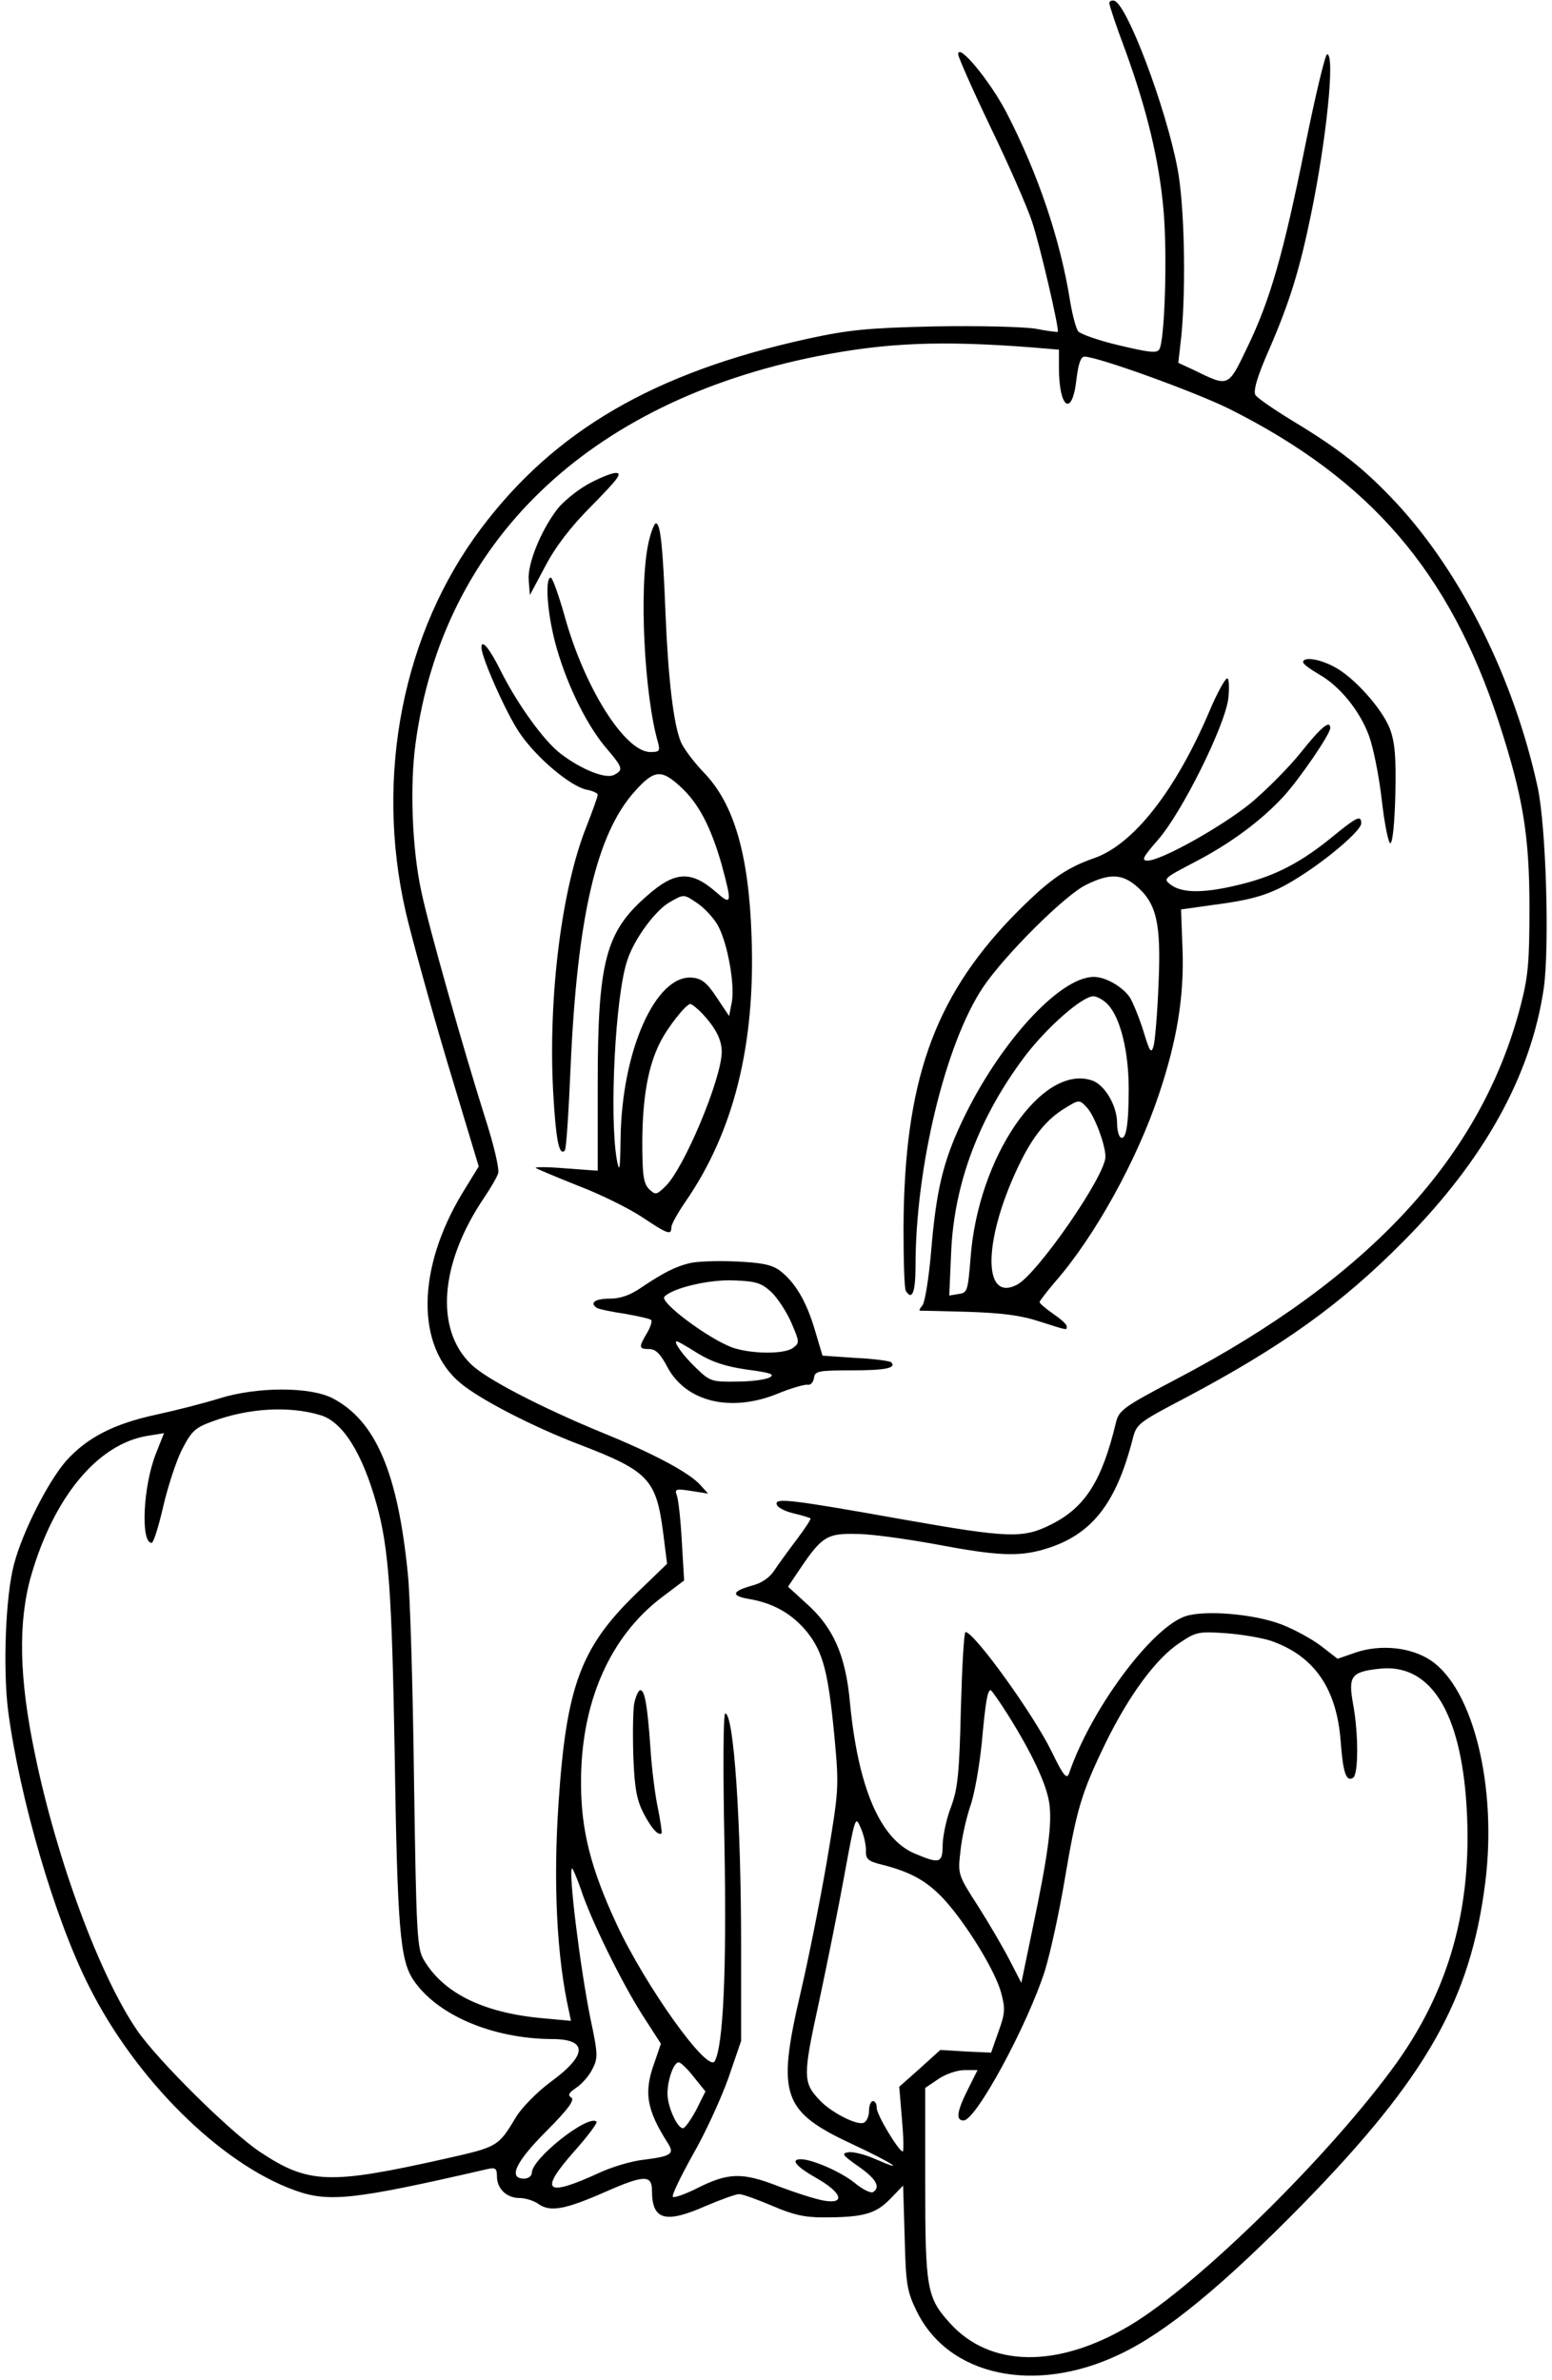<?xml version="1.0" encoding="UTF-8" standalone="yes"?>
<svg version="1.0" xmlns="http://www.w3.org/2000/svg" width="300pt" height="460pt" viewBox="0 0 400 614" preserveAspectRatio="xMidYMid meet">
  <g transform="translate(0,614) scale(0.1,-0.1)" fill="#000000" stroke="none">
    <path d="M2860 6132 c0 -6 18 -60 41 -121 56 -154 88 -286 99 -415 10 -113 3
-335 -11 -357 -6 -11 -27 -8 -103 10 -52 12 -100 29 -106 36 -6 7 -15 42 -21
77 -25 159 -83 330 -164 487 -42 81 -125 182 -125 151 0 -7 38 -93 84 -189 47
-97 94 -205 106 -241 20 -58 72 -282 67 -286 -1 -1 -27 2 -57 8 -31 5 -145 8
-260 6 -176 -4 -223 -9 -329 -32 -395 -87 -651 -236 -841 -488 -203 -269 -276
-640 -195 -992 14 -60 61 -232 106 -383 l82 -272 -43 -70 c-117 -195 -119
-394 -4 -489 50 -42 188 -113 306 -158 180 -69 199 -90 217 -229 l10 -79 -83
-80 c-140 -137 -177 -237 -197 -536 -14 -206 -5 -397 27 -539 l5 -24 -76 7
c-150 14 -252 64 -303 149 -18 30 -20 60 -26 467 -3 239 -10 478 -16 531 -26
261 -83 394 -194 452 -58 30 -194 30 -291 0 -38 -12 -112 -31 -163 -42 -112
-24 -180 -60 -234 -120 -46 -53 -112 -182 -134 -266 -22 -82 -29 -271 -15
-380 30 -225 120 -535 209 -710 120 -239 338 -456 530 -525 88 -32 152 -25
499 55 19 4 23 1 23 -19 0 -32 25 -56 58 -56 15 0 38 -7 50 -16 30 -21 70 -13
172 32 100 44 120 44 120 3 0 -76 34 -86 140 -39 38 16 76 30 85 30 9 0 47
-14 85 -30 53 -23 83 -30 132 -30 103 0 135 9 172 47 l34 35 4 -134 c3 -121 6
-139 31 -190 82 -168 305 -215 522 -112 120 56 267 177 476 390 318 326 431
526 469 828 31 247 -31 500 -141 573 -51 34 -129 42 -194 20 l-46 -16 -44 34
c-24 18 -70 43 -102 55 -71 27 -196 37 -246 21 -88 -29 -245 -241 -301 -406
-6 -16 -15 -5 -45 57 -48 98 -200 308 -222 308 -4 0 -9 -89 -12 -197 -4 -169
-8 -206 -25 -253 -12 -30 -21 -74 -22 -97 0 -50 -7 -52 -73 -24 -89 38 -145
171 -166 387 -11 124 -43 196 -113 258 l-47 43 33 49 c55 81 69 89 145 87 36
0 129 -13 205 -27 159 -30 213 -32 280 -12 120 36 183 116 226 283 10 40 14
43 136 107 249 132 403 242 564 405 208 210 328 427 361 652 15 108 6 418 -16
519 -61 279 -195 549 -363 731 -82 88 -146 139 -267 212 -49 30 -93 60 -98 68
-6 10 4 47 36 119 52 120 78 204 107 345 40 193 63 415 42 415 -5 0 -30 -105
-56 -233 -57 -283 -91 -401 -150 -523 -50 -104 -47 -103 -139 -58 l-39 18 8
71 c12 126 8 335 -10 430 -30 158 -130 423 -163 433 -7 2 -13 -1 -13 -6z
m-202 -888 l72 -6 0 -46 c0 -106 34 -129 45 -32 5 41 11 60 21 60 34 0 288
-92 374 -135 363 -182 568 -420 695 -808 62 -190 79 -292 79 -477 0 -141 -3
-178 -23 -255 -101 -388 -388 -700 -887 -962 -139 -73 -149 -81 -157 -113 -36
-150 -79 -218 -166 -262 -73 -37 -109 -36 -381 12 -292 52 -334 57 -328 39 2
-8 22 -18 44 -23 21 -5 41 -11 43 -13 2 -1 -14 -26 -36 -55 -22 -29 -48 -65
-58 -80 -11 -17 -32 -32 -56 -38 -54 -15 -56 -27 -7 -35 63 -11 111 -39 149
-86 41 -52 54 -104 70 -271 12 -131 11 -136 -20 -321 -18 -104 -48 -254 -67
-335 -63 -270 -49 -309 139 -396 96 -45 139 -73 52 -35 -25 11 -56 19 -68 17
-19 -3 -16 -7 25 -36 46 -32 59 -54 38 -67 -5 -3 -27 7 -47 24 -36 29 -110 61
-139 61 -28 0 -12 -19 41 -49 65 -37 75 -67 20 -58 -20 3 -73 20 -118 37 -95
37 -130 36 -213 -6 -30 -15 -57 -24 -60 -21 -4 3 20 52 51 108 32 55 73 145
92 198 l33 96 0 245 c0 324 -19 600 -41 600 -5 0 -6 -140 -2 -337 6 -326 -3
-520 -25 -560 -18 -32 -179 194 -253 353 -67 144 -92 243 -92 364 -1 207 74
378 209 480 l57 43 -6 101 c-3 56 -9 109 -13 119 -6 16 -2 17 37 11 l44 -7
-20 22 c-28 32 -122 82 -255 136 -155 64 -299 138 -337 176 -94 91 -80 262 35
431 16 24 32 51 35 61 4 10 -11 74 -34 145 -55 174 -145 491 -164 582 -24 110
-30 273 -15 382 70 520 445 881 1036 999 177 35 318 41 552 23z m-1832 -2755
c57 -18 107 -98 144 -231 31 -112 39 -232 46 -633 7 -461 14 -540 48 -592 61
-91 204 -152 358 -153 93 0 92 -41 -4 -111 -35 -26 -74 -66 -88 -89 -47 -78
-47 -78 -185 -109 -299 -67 -352 -65 -478 19 -77 52 -262 235 -315 312 -97
141 -208 441 -264 713 -41 196 -44 340 -10 460 59 204 172 340 300 361 l43 7
-21 -53 c-33 -83 -40 -230 -11 -230 5 0 18 42 30 94 12 52 34 119 49 148 24
46 33 55 77 71 94 35 200 41 281 16z m2452 -582 c111 -39 169 -123 179 -260 6
-80 14 -104 32 -93 14 9 14 115 0 190 -13 72 -5 83 65 91 128 16 207 -99 226
-330 21 -266 -36 -485 -177 -684 -169 -236 -514 -576 -692 -681 -186 -110
-359 -107 -462 7 -60 66 -64 89 -64 363 l0 244 34 23 c19 13 49 23 68 23 l33
0 -25 -50 c-28 -56 -32 -80 -11 -80 32 0 165 246 210 387 14 46 37 151 51 235
31 183 43 223 106 353 60 122 129 216 189 256 43 29 49 31 120 26 41 -3 94
-12 118 -20z m-680 -190 c61 -97 100 -179 107 -228 8 -52 -3 -134 -44 -329
l-28 -135 -31 60 c-17 33 -54 96 -82 140 -51 79 -51 81 -44 140 3 33 15 85 25
115 11 30 24 105 30 165 10 110 15 135 23 135 2 0 22 -28 44 -63z m-366 -349
c-1 -24 5 -29 41 -38 75 -19 116 -42 160 -89 57 -62 133 -185 148 -242 11 -41
10 -53 -7 -100 l-19 -54 -66 3 -65 4 -53 -48 -53 -47 7 -84 c4 -45 5 -83 2
-83 -10 0 -67 94 -67 112 0 10 -4 18 -10 18 -5 0 -10 -11 -10 -25 0 -14 -6
-28 -14 -31 -18 -7 -84 27 -113 58 -44 46 -44 62 -2 254 21 98 51 247 66 330
27 147 28 151 41 120 8 -17 14 -43 14 -58z m-736 -100 c25 -78 106 -243 160
-327 l47 -73 -16 -47 c-29 -78 -21 -123 33 -208 19 -29 11 -35 -59 -44 -32 -3
-85 -19 -117 -34 -139 -64 -157 -49 -64 56 34 38 60 73 57 76 -21 20 -167 -95
-167 -132 0 -8 -9 -15 -20 -15 -42 0 -22 43 58 123 56 56 73 80 64 86 -10 6
-7 12 12 25 14 9 33 30 42 48 15 29 15 38 -5 132 -26 128 -58 386 -47 386 2 0
12 -24 22 -52z m292 -486 l30 -37 -24 -48 c-14 -26 -29 -47 -34 -47 -15 0 -40
56 -40 89 0 36 16 81 29 81 5 0 23 -17 39 -38z"/>
    <path d="M1513 4890 c-28 -16 -63 -45 -77 -63 -43 -56 -78 -143 -74 -184 l3
-38 40 75 c27 51 65 101 122 158 65 66 77 82 60 82 -12 0 -45 -14 -74 -30z"/>
    <path d="M1671 4740 c-25 -115 -11 -394 25 -517 5 -20 3 -23 -20 -23 -66 0
-171 167 -222 353 -15 53 -31 97 -35 97 -15 0 -10 -84 10 -163 26 -101 78
-210 129 -272 48 -56 49 -61 24 -74 -21 -11 -83 13 -138 55 -43 33 -110 126
-153 211 -29 59 -51 86 -51 63 0 -26 64 -170 98 -220 43 -64 131 -138 173
-147 16 -3 29 -9 29 -13 0 -5 -13 -41 -29 -82 -64 -160 -99 -438 -86 -684 7
-123 15 -167 30 -152 4 3 10 100 15 215 17 387 67 603 166 712 49 55 68 57
116 13 48 -43 80 -105 108 -203 27 -100 26 -106 -15 -70 -64 56 -106 54 -178
-10 -107 -93 -127 -170 -127 -487 l0 -222 -82 6 c-46 4 -81 4 -78 1 3 -2 52
-23 110 -46 58 -22 132 -59 165 -81 66 -44 75 -47 75 -26 0 8 17 38 37 67 124
180 180 404 170 682 -7 212 -45 344 -124 425 -25 26 -51 61 -58 77 -19 44 -33
161 -40 330 -7 177 -13 235 -25 235 -4 0 -13 -23 -19 -50z m129 -932 c18 -13
42 -39 52 -59 24 -47 42 -150 34 -194 l-7 -36 -32 48 c-25 38 -39 49 -63 51
-94 9 -182 -188 -185 -415 -1 -82 -3 -91 -10 -53 -19 112 -4 418 27 512 18 56
74 132 112 152 35 20 34 20 72 -6z m12 -285 c33 -36 48 -66 48 -96 0 -69 -98
-303 -146 -348 -23 -22 -25 -22 -42 -6 -14 15 -17 36 -17 125 1 112 15 192 46
253 20 40 67 99 78 99 4 0 19 -12 33 -27z"/>
    <path d="M3360 4432 c0 -5 18 -18 40 -31 54 -30 106 -94 130 -159 11 -30 26
-104 33 -166 7 -61 17 -111 22 -111 6 0 11 51 13 125 2 99 -1 134 -14 170 -21
53 -94 135 -146 161 -38 20 -78 25 -78 11z"/>
    <path d="M3119 4307 c-88 -207 -197 -346 -299 -381 -75 -26 -121 -60 -211
-152 -203 -211 -278 -427 -280 -800 0 -84 2 -158 6 -164 16 -26 25 -4 25 65 0
253 77 573 174 718 55 82 212 239 267 265 59 29 91 28 128 -3 53 -45 65 -96
58 -253 -3 -75 -9 -148 -13 -161 -6 -20 -10 -14 -26 39 -11 35 -27 74 -35 87
-19 28 -63 53 -93 53 -89 0 -246 -173 -341 -375 -48 -102 -66 -177 -79 -336
-6 -68 -16 -129 -22 -136 -6 -7 -9 -13 -7 -14 2 0 58 -1 124 -3 88 -3 137 -9
185 -25 76 -24 70 -23 70 -12 0 5 -16 19 -35 32 -19 13 -35 27 -35 30 0 3 18
26 39 51 102 116 212 314 269 485 46 137 65 250 61 372 l-4 105 85 12 c108 14
151 28 220 72 75 47 160 120 160 138 0 22 -11 17 -70 -31 -81 -67 -148 -103
-236 -125 -94 -24 -152 -25 -183 -4 -23 17 -23 17 57 59 93 48 173 107 232
171 41 45 120 160 120 176 0 22 -24 2 -75 -62 -31 -39 -89 -97 -128 -130 -74
-61 -233 -150 -268 -150 -17 0 -13 8 26 53 62 70 173 294 182 365 3 29 2 52
-3 52 -5 0 -26 -38 -45 -83z m-262 -759 c32 -35 53 -121 53 -217 0 -93 -7
-134 -21 -125 -5 3 -9 20 -9 37 0 45 -32 99 -65 110 -129 43 -294 -198 -313
-458 -7 -85 -8 -90 -31 -93 l-24 -4 5 114 c8 176 72 346 190 503 57 75 148
155 177 155 9 0 27 -10 38 -22z m-54 -266 c19 -21 47 -95 47 -126 0 -49 -176
-303 -228 -330 -92 -48 -87 124 10 319 33 66 67 108 113 136 37 23 38 23 58 1z"/>
    <path d="M1775 2881 c-36 -9 -67 -25 -122 -62 -29 -20 -54 -29 -82 -29 -38 0
-53 -11 -33 -24 5 -3 37 -10 72 -15 34 -6 65 -13 68 -16 3 -3 -2 -19 -11 -34
-22 -37 -21 -41 6 -41 16 0 29 -12 47 -47 48 -89 162 -117 282 -69 36 15 72
25 79 24 8 -2 15 6 17 17 2 18 10 20 97 20 87 0 117 6 102 21 -3 3 -44 9 -91
11 l-86 6 -20 67 c-22 74 -51 123 -91 153 -21 15 -47 20 -115 23 -49 2 -102 0
-119 -5z m214 -75 c16 -16 39 -51 51 -79 21 -49 21 -51 4 -64 -23 -17 -108
-16 -157 1 -62 23 -188 117 -175 131 22 23 117 45 180 42 58 -2 71 -7 97 -31z
m-191 -157 c36 -22 71 -34 127 -42 60 -8 73 -12 59 -20 -10 -6 -49 -11 -86
-11 -63 -1 -69 1 -103 34 -35 33 -61 70 -51 70 3 0 27 -14 54 -31z"/>
    <path d="M1634 1745 c-3 -19 -4 -81 -2 -138 3 -80 9 -111 26 -144 20 -39 39
-60 47 -52 1 2 -3 32 -10 66 -7 33 -16 103 -19 155 -8 112 -15 148 -26 148 -5
0 -12 -16 -16 -35z"/>
  </g>
</svg>